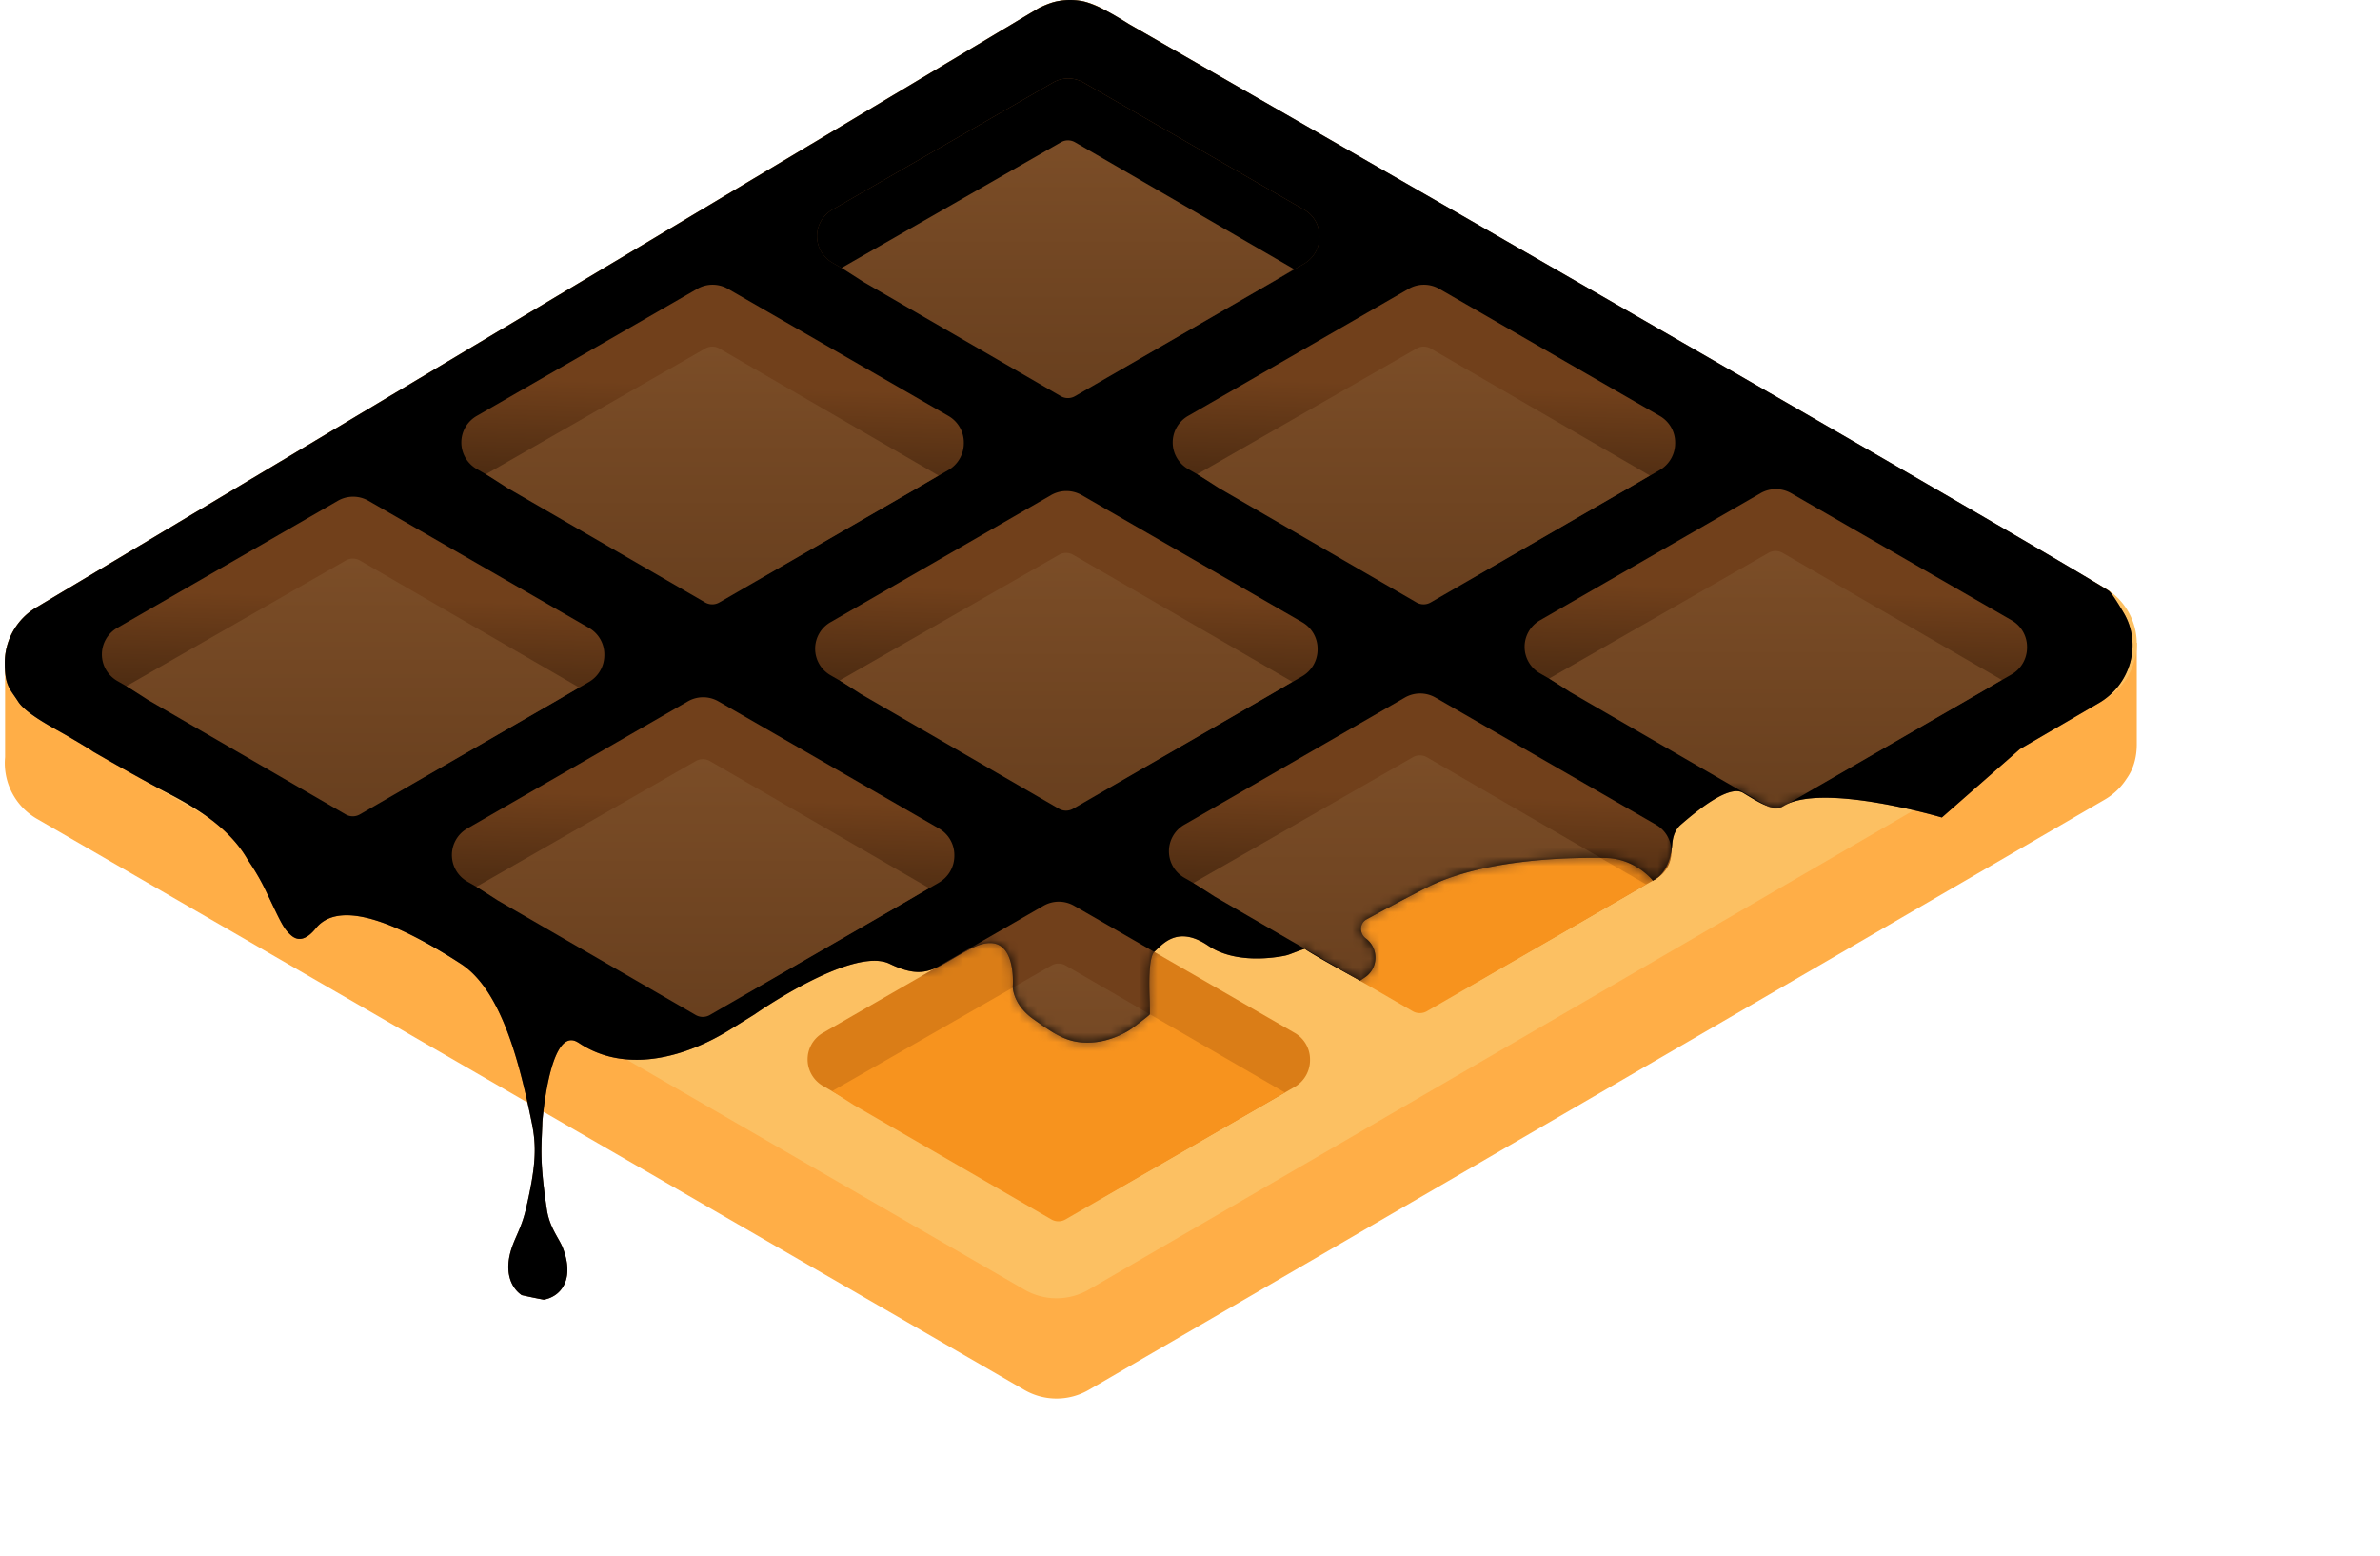 <svg xmlns="http://www.w3.org/2000/svg" xmlns:xlink="http://www.w3.org/1999/xlink" width="1.53em" height="1em" viewBox="0 0 256 168"><defs><linearGradient x1="-7.519%" y1="-15.038%" x2="-7.519%" y2="100%" id="ssvg-id-waffle-iconc"><stop stop-color="#9C703E" offset="0%"/><stop stop-color="#784A25" offset="100%"/></linearGradient><linearGradient x1="4.024%" y1="29.333%" x2="2.068%" y2="65.61%" id="ssvg-id-waffle-iconf"><stop stop-color="#71401B" offset="0%"/><stop stop-color="#472810" offset="100%"/></linearGradient><linearGradient x1="0%" y1="0%" x2="0%" y2="99.999%" id="ssvg-id-waffle-icong"><stop stop-color="#7B4D27" offset="0%"/><stop stop-color="#683F1E" offset="100%"/></linearGradient><linearGradient x1="4.024%" y1="29.333%" x2="2.068%" y2="65.61%" id="ssvg-id-waffle-iconi"><stop stop-color="#71401B" offset="0%"/><stop stop-color="#472810" offset="100%"/></linearGradient><linearGradient x1="0%" y1="-.001%" x2="0%" y2="100.001%" id="ssvg-id-waffle-iconj"><stop stop-color="#7B4D27" offset="0%"/><stop stop-color="#683F1E" offset="100%"/></linearGradient><linearGradient x1="4.023%" y1="29.333%" x2="2.068%" y2="65.61%" id="ssvg-id-waffle-iconk"><stop stop-color="#71401B" offset="0%"/><stop stop-color="#472810" offset="100%"/></linearGradient><linearGradient x1="0%" y1="0%" x2="0%" y2="100%" id="ssvg-id-waffle-iconl"><stop stop-color="#7B4D27" offset="0%"/><stop stop-color="#683F1E" offset="100%"/></linearGradient><linearGradient x1="4.023%" y1="29.334%" x2="2.068%" y2="65.61%" id="ssvg-id-waffle-iconm"><stop stop-color="#71401B" offset="0%"/><stop stop-color="#472810" offset="100%"/></linearGradient><linearGradient x1="4.024%" y1="29.334%" x2="2.068%" y2="65.61%" id="ssvg-id-waffle-iconn"><stop stop-color="#71401B" offset="0%"/><stop stop-color="#472810" offset="100%"/></linearGradient><linearGradient x1="4.023%" y1="29.333%" x2="2.068%" y2="65.61%" id="ssvg-id-waffle-icono"><stop stop-color="#71401B" offset="0%"/><stop stop-color="#472810" offset="100%"/></linearGradient><linearGradient x1="4.024%" y1="29.333%" x2="2.068%" y2="65.61%" id="ssvg-id-waffle-iconp"><stop stop-color="#71401B" offset="0%"/><stop stop-color="#472810" offset="100%"/></linearGradient><linearGradient x1="4.024%" y1="29.334%" x2="2.068%" y2="65.61%" id="ssvg-id-waffle-iconq"><stop stop-color="#71401B" offset="0%"/><stop stop-color="#472810" offset="100%"/></linearGradient><linearGradient x1="4.023%" y1="29.333%" x2="2.068%" y2="65.609%" id="ssvg-id-waffle-iconr"><stop stop-color="#71401B" offset="0%"/><stop stop-color="#472810" offset="100%"/></linearGradient><linearGradient x1="0%" y1="-.001%" x2="0%" y2="100.001%" id="ssvg-id-waffle-icons"><stop stop-color="#7B4D27" offset="0%"/><stop stop-color="#683F1E" offset="100%"/></linearGradient><path d="M118.52.932l104.552 60.402l1.934-1.243l5.247-1.529v15.22s-.455-.227-1.097-.54a6.94 6.94 0 0 1-2.376 2.269l-109.72 63.73a6.939 6.939 0 0 1-6.946 0L3.472 77.582A6.948 6.948 0 0 1 .03 70.92V60.678l6.066 3.3L111.575.933a6.94 6.94 0 0 1 6.946 0z" id="ssvg-id-waffle-iconb"/><path d="M55.29 133.386c-.195.447-.382.877-.544 1.357c-.828 2.465-.148 4.246 1.078 5.088a56.89 56.89 0 0 0 2.385.492c1.798-.323 3.381-2.12 2.062-5.574c-.13-.34-.328-.69-.545-1.075c-.45-.798-.987-1.747-1.187-3.085c-.69-4.603-.618-6.237-.533-8.18c.017-.392.035-.798.047-1.243c.123-1.544.996-10.148 3.727-8.686c.097.052.196.111.297.178c.14.092.285.183.436.272c4.887 2.879 11.004 1.226 15.82-1.768l2.648-1.645s10.548-7.408 14.578-5.458c3.231 1.564 4.48.832 6.798-.527a40.61 40.61 0 0 1 1.957-1.095c5.128-2.652 4.544 4.11 4.544 4.11s0 1.921 2.227 3.488l.25.178c2.086 1.47 3.485 2.456 5.902 2.356c2.512-.104 4.43-1.486 4.43-1.486s1.976-1.46 1.99-1.566c.015-.105.005-1.151 0-1.257v-.023c-.059-1.592-.18-4.907.525-5.506c.086-.072.182-.166.29-.271c.858-.83 2.486-2.405 5.5-.351c2.925 1.993 7.166 1.303 8.288 1.073c.19-.039.372-.097.553-.166c.514-.195 1.583-.598 1.597-.58c.216.287 5.962 3.444 5.962 3.444l.531-.36c1.466-.993 1.504-3.143.084-4.202c-.71-.529-.696-1.633.082-2.056a309.968 309.968 0 0 1 6.351-3.364c5.95-3.057 14.84-3.348 19.48-3.262c1.972.037 3.794.96 5.097 2.44c1.397-.714 1.968-2.367 2.086-3.932c.06-.779.3-1.561.912-2.092c1.673-1.451 5.206-4.39 6.744-3.447l.16.097c1.499.92 3.177 1.95 4.12 1.357c4.21-2.64 17.182 1.208 17.182 1.208l8.42-7.384l8.543-4.98c3.41-1.988 4.684-6.337 2.676-9.735c-.737-1.246-1.373-2.23-1.634-2.397C219.9 59.114 121.462 2.632 121.462 2.632a54.182 54.182 0 0 0-1.854-1.116l-1.06-.57c-.692-.346-1.332-.606-1.953-.771a6.943 6.943 0 0 0-3.348.063c-.475.142-.97.34-1.5.597a6.95 6.95 0 0 0-.172.097l-2.632 1.572l-.085.058l-.165.092L3.473 65.547A6.948 6.948 0 0 0 0 71.564c0 2.087.378 2.634 1.035 3.585c.124.18.259.375.402.597c.742 1.147 2.946 2.38 4.49 3.243c.336.189.641.36.893.508l.42.247c.99.583 1.901 1.12 2.277 1.395a275.171 275.171 0 0 0 6.767 3.797c.27.145.573.303.903.475c2.592 1.348 6.821 3.55 9.017 7.358c.027.046.086.136.171.263c.336.505 1.07 1.607 1.742 3l.627 1.309c1.14 2.388 1.428 2.99 2.178 3.647c.871.765 1.787.326 2.668-.764c2.72-3.363 9.519-.13 15.659 3.835c4.506 2.91 6.437 11.183 7.652 17.107c.528 2.571.5 4.603-.634 9.423c-.285 1.21-.642 2.03-.977 2.797z" id="ssvg-id-waffle-icond"/><pattern id="ssvg-id-waffle-iconh" width="25.8" height="25.8" x="-25.8" y="-25.8" patternUnits="userSpaceOnUse"><use xlink:href="#ssvg-id-waffle-icona" transform="scale(.1)"/></pattern></defs><path d="M118.52 11.76l104.552 60.403l1.934-1.243l5.247-1.529v10.951c0 1.464-.366 2.707-1.097 3.729a6.94 6.94 0 0 1-2.376 2.269l-109.72 63.731a6.939 6.939 0 0 1-6.946 0L3.472 88.411A6.948 6.948 0 0 1 .03 81.75V71.506l6.066 3.3l105.479-63.046a6.94 6.94 0 0 1 6.946 0z" fill="#FFAE47"/><path d="M118.52.932l108.26 62.545a6.948 6.948 0 0 1 0 12.034l-109.72 63.73a6.939 6.939 0 0 1-6.946 0L3.472 77.582a6.948 6.948 0 0 1 0-12.034L111.575.932a6.94 6.94 0 0 1 6.946 0z" fill="#FCC062"/><path d="M178.342 89.053l-23.833-13.735a3.324 3.324 0 0 0-3.303 0l-23.839 13.735a3.3 3.3 0 0 0 0 5.708l23.827 13.728a3.303 3.303 0 0 0 3.309 0l2.688-1.548c.248-.076.49-.18.719-.315l20.398-11.733a3.342 3.342 0 0 0 1.68-2.897v-.043v-.046a3.3 3.3 0 0 0-1.646-2.854z" fill="#DA7D17"/><path d="M152.046 109.179a1.54 1.54 0 0 0 1.543 0l21.404-12.368l2.263-1.335l-23.661-13.709a1.53 1.53 0 0 0-1.538 0l-23.68 13.562l2.304 1.482l21.365 12.368z" fill="#F7931E"/><path d="M100.904 89.461L77.07 75.727a3.321 3.321 0 0 0-3.303 0L49.93 89.461a3.3 3.3 0 0 0-1.645 2.854a3.3 3.3 0 0 0 1.645 2.854l23.827 13.729a3.303 3.303 0 0 0 3.309 0l2.688-1.548c.248-.076.49-.181.719-.315l20.398-11.733a3.342 3.342 0 0 0 1.68-2.897v-.043v-.047a3.3 3.3 0 0 0-1.646-2.854z" fill="#DA7D17"/><path d="M74.608 109.588a1.541 1.541 0 0 0 1.543 0l21.404-12.369l2.263-1.334l-23.661-13.71a1.529 1.529 0 0 0-1.538 0L50.94 95.739l2.304 1.481l21.365 12.369z" fill="#F7931E"/><path d="M139.317 111.528l-23.833-13.734a3.322 3.322 0 0 0-3.303 0l-23.839 13.734a3.3 3.3 0 0 0 0 5.708l23.827 13.728a3.303 3.303 0 0 0 3.309 0l2.688-1.548c.248-.075.49-.18.719-.314l20.398-11.734a3.342 3.342 0 0 0 1.68-2.897v-.043v-.046a3.3 3.3 0 0 0-1.646-2.854z" fill="#DA7D17"/><path d="M113.02 131.654a1.54 1.54 0 0 0 1.544 0l21.404-12.368l2.263-1.335l-23.661-13.709a1.529 1.529 0 0 0-1.538 0l-23.68 13.563l2.304 1.481l21.365 12.368z" fill="#F7931E"/><path d="M55.29 133.386c-.195.447-.382.877-.544 1.357c-.828 2.465-.148 4.246 1.078 5.088a56.89 56.89 0 0 0 2.385.492c1.798-.323 3.381-2.12 2.062-5.574c-.13-.34-.328-.69-.545-1.075c-.45-.798-.987-1.747-1.187-3.085c-.69-4.603-.618-6.237-.533-8.18c.017-.392.035-.798.047-1.243c.123-1.544.996-10.148 3.727-8.686c.097.052.196.111.297.178c.14.092.285.183.436.272c4.887 2.879 11.004 1.226 15.82-1.768l2.648-1.645s10.548-7.408 14.578-5.458c3.231 1.564 4.48.832 6.798-.527a40.61 40.61 0 0 1 1.957-1.095c5.128-2.652 4.544 4.11 4.544 4.11s0 1.921 2.227 3.488l.25.178c2.086 1.47 3.485 2.456 5.902 2.356c2.512-.104 4.43-1.486 4.43-1.486s1.976-1.46 1.99-1.566c.015-.105.005-1.151 0-1.257v-.023c-.059-1.592-.18-4.907.525-5.506c.086-.072.182-.166.29-.271c.858-.83 2.486-2.405 5.5-.351c2.925 1.993 7.166 1.303 8.288 1.073c.19-.039.372-.097.553-.166c.514-.195 1.583-.598 1.597-.58c.216.287 5.962 3.444 5.962 3.444l.531-.36c1.466-.993 1.504-3.143.084-4.202c-.71-.529-.696-1.633.082-2.056a309.968 309.968 0 0 1 6.351-3.364c5.95-3.057 14.84-3.348 19.48-3.262c1.972.037 3.794.96 5.097 2.44c1.397-.714 1.968-2.367 2.086-3.932c.06-.779.3-1.561.912-2.092c1.673-1.451 5.206-4.39 6.744-3.447l.16.097c1.499.92 3.177 1.95 4.12 1.357c4.21-2.64 17.182 1.208 17.182 1.208l8.42-7.384l8.543-4.98c3.41-1.988 4.684-6.337 2.676-9.735c-.737-1.246-1.373-2.23-1.634-2.397C219.9 59.114 121.462 2.632 121.462 2.632a54.182 54.182 0 0 0-1.854-1.116l-1.06-.57c-.692-.346-1.332-.606-1.953-.771a6.943 6.943 0 0 0-3.348.063c-.475.142-.97.34-1.5.597a6.95 6.95 0 0 0-.172.097l-2.632 1.572l-.085.058l-.165.092L3.473 65.547A6.948 6.948 0 0 0 0 71.564c0 2.087.378 2.634 1.035 3.585c.124.18.259.375.402.597c.742 1.147 2.946 2.38 4.49 3.243c.336.189.641.36.893.508l.42.247c.99.583 1.901 1.12 2.277 1.395a275.171 275.171 0 0 0 6.767 3.797c.27.145.573.303.903.475c2.592 1.348 6.821 3.55 9.017 7.358c.027.046.086.136.171.263c.336.505 1.07 1.607 1.742 3l.627 1.309c1.14 2.388 1.428 2.99 2.178 3.647c.871.765 1.787.326 2.668-.764c2.72-3.363 9.519-.13 15.659 3.835c4.506 2.91 6.437 11.183 7.652 17.107c.528 2.571.5 4.603-.634 9.423c-.285 1.21-.642 2.03-.977 2.797z" fill="url(#ssvg-id-waffle-iconc)"/><path d="M55.29 133.386c-.195.447-.382.877-.544 1.357c-.828 2.465-.148 4.246 1.078 5.088a56.89 56.89 0 0 0 2.385.492c1.798-.323 3.381-2.12 2.062-5.574c-.13-.34-.328-.69-.545-1.075c-.45-.798-.987-1.747-1.187-3.085c-.69-4.603-.618-6.237-.533-8.18c.017-.392.035-.798.047-1.243c.123-1.544.996-10.148 3.727-8.686c.097.052.196.111.297.178c.14.092.285.183.436.272c4.887 2.879 11.004 1.226 15.82-1.768l2.648-1.645s10.548-7.408 14.578-5.458c3.231 1.564 4.48.832 6.798-.527a40.61 40.61 0 0 1 1.957-1.095c5.128-2.652 4.544 4.11 4.544 4.11s0 1.921 2.227 3.488l.25.178c2.086 1.47 3.485 2.456 5.902 2.356c2.512-.104 4.43-1.486 4.43-1.486s1.976-1.46 1.99-1.566c.015-.105.005-1.151 0-1.257v-.023c-.059-1.592-.18-4.907.525-5.506c.086-.072.182-.166.29-.271c.858-.83 2.486-2.405 5.5-.351c2.925 1.993 7.166 1.303 8.288 1.073c.19-.039.372-.097.553-.166c.514-.195 1.583-.598 1.597-.58c.216.287 5.962 3.444 5.962 3.444l.531-.36c1.466-.993 1.504-3.143.084-4.202c-.71-.529-.696-1.633.082-2.056a309.968 309.968 0 0 1 6.351-3.364c5.95-3.057 14.84-3.348 19.48-3.262c1.972.037 3.794.96 5.097 2.44c1.397-.714 1.968-2.367 2.086-3.932c.06-.779.3-1.561.912-2.092c1.673-1.451 5.206-4.39 6.744-3.447l.16.097c1.499.92 3.177 1.95 4.12 1.357c4.21-2.64 17.182 1.208 17.182 1.208l8.42-7.384l8.543-4.98c3.41-1.988 4.684-6.337 2.676-9.735c-.737-1.246-1.373-2.23-1.634-2.397C219.9 59.114 121.462 2.632 121.462 2.632a54.182 54.182 0 0 0-1.854-1.116l-1.06-.57c-.692-.346-1.332-.606-1.953-.771a6.943 6.943 0 0 0-3.348.063c-.475.142-.97.34-1.5.597a6.95 6.95 0 0 0-.172.097l-2.632 1.572l-.085.058l-.165.092L3.473 65.547A6.948 6.948 0 0 0 0 71.564c0 2.087.378 2.634 1.035 3.585c.124.18.259.375.402.597c.742 1.147 2.946 2.38 4.49 3.243c.336.189.641.36.893.508l.42.247c.99.583 1.901 1.12 2.277 1.395a275.171 275.171 0 0 0 6.767 3.797c.27.145.573.303.903.475c2.592 1.348 6.821 3.55 9.017 7.358c.027.046.086.136.171.263c.336.505 1.07 1.607 1.742 3l.627 1.309c1.14 2.388 1.428 2.99 2.178 3.647c.871.765 1.787.326 2.668-.764c2.72-3.363 9.519-.13 15.659 3.835c4.506 2.91 6.437 11.183 7.652 17.107c.528 2.571.5 4.603-.634 9.423c-.285 1.21-.642 2.03-.977 2.797z" fill-opacity=".059" fill="url(#patternwaffle-pattern-1"/><g><mask id="ssvg-id-waffle-icone" fill="#fff"><use xlink:href="#ssvg-id-waffle-icond"/></mask><g mask="url(#ssvg-id-waffle-icone)"><path d="M129.854 14.174L106.022.44a3.322 3.322 0 0 0-3.303 0L78.88 14.174a3.3 3.3 0 0 0 0 5.708l23.826 13.728a3.303 3.303 0 0 0 3.31 0l2.688-1.548c.248-.075.49-.18.719-.315l20.398-11.733a3.342 3.342 0 0 0 1.68-2.897v-.043v-.046a3.3 3.3 0 0 0-1.647-2.854z" fill="url(#ssvg-id-waffle-iconf)" transform="translate(10.484 8.473)"/><path d="M129.854 14.174L106.022.44a3.322 3.322 0 0 0-3.303 0L78.88 14.174a3.3 3.3 0 0 0 0 5.708l23.826 13.728a3.303 3.303 0 0 0 3.31 0l2.688-1.548c.248-.075.49-.18.719-.315l20.398-11.733a3.342 3.342 0 0 0 1.68-2.897v-.043v-.046a3.3 3.3 0 0 0-1.647-2.854z" fill-opacity=".07" fill="url(#patternwaffle-pattern-1" transform="translate(10.484 8.473)"/><path d="M103.558 34.3a1.541 1.541 0 0 0 1.544 0l21.404-12.368l2.263-1.335l-23.662-13.709a1.53 1.53 0 0 0-1.537 0L79.89 20.45l2.303 1.482L103.558 34.3z" fill="url(#ssvg-id-waffle-icong)" transform="translate(10.484 8.473)"/><path d="M103.558 34.3a1.541 1.541 0 0 0 1.544 0l21.404-12.368l2.263-1.335l-23.662-13.709a1.53 1.53 0 0 0-1.537 0L79.89 20.45l2.303 1.482L103.558 34.3z" fill-opacity=".06" fill="url(#ssvg-id-waffle-iconh)" transform="translate(10.484 8.473)"/><path d="M168.266 36.445l-23.832-13.734a3.322 3.322 0 0 0-3.303 0l-23.839 13.734a3.3 3.3 0 0 0 0 5.708l23.826 13.728a3.303 3.303 0 0 0 3.31 0l2.688-1.548c.248-.075.49-.18.719-.315l20.398-11.733a3.342 3.342 0 0 0 1.68-2.897v-.043v-.046a3.3 3.3 0 0 0-1.647-2.854z" fill="url(#ssvg-id-waffle-iconi)" transform="translate(10.484 8.473)"/><path d="M168.266 36.445l-23.832-13.734a3.322 3.322 0 0 0-3.303 0l-23.839 13.734a3.3 3.3 0 0 0 0 5.708l23.826 13.728a3.303 3.303 0 0 0 3.31 0l2.688-1.548c.248-.075.49-.18.719-.315l20.398-11.733a3.342 3.342 0 0 0 1.68-2.897v-.043v-.046a3.3 3.3 0 0 0-1.647-2.854z" fill-opacity=".07" fill="url(#ssvg-id-waffle-iconh)" transform="translate(10.484 8.473)"/><path d="M141.97 56.571a1.541 1.541 0 0 0 1.544 0l21.404-12.368l2.263-1.335l-23.662-13.709a1.53 1.53 0 0 0-1.537 0l-23.68 13.562l2.303 1.482L141.97 56.57z" fill="url(#ssvg-id-waffle-iconj)" transform="translate(10.484 8.473)"/><path d="M141.97 56.571a1.541 1.541 0 0 0 1.544 0l21.404-12.368l2.263-1.335l-23.662-13.709a1.53 1.53 0 0 0-1.537 0l-23.68 13.562l2.303 1.482L141.97 56.57z" fill-opacity=".06" fill="url(#ssvg-id-waffle-iconh)" transform="translate(10.484 8.473)"/><path d="M129.65 58.717l-23.832-13.735a3.323 3.323 0 0 0-3.303 0l-23.84 13.735a3.3 3.3 0 0 0 0 5.708l23.827 13.728a3.303 3.303 0 0 0 3.31 0l2.687-1.548c.249-.076.49-.181.72-.315l20.398-11.733a3.342 3.342 0 0 0 1.679-2.897v-.043v-.046a3.3 3.3 0 0 0-1.646-2.854z" fill="url(#ssvg-id-waffle-iconk)" transform="translate(10.484 8.473)"/><path d="M129.65 58.717l-23.832-13.735a3.323 3.323 0 0 0-3.303 0l-23.84 13.735a3.3 3.3 0 0 0 0 5.708l23.827 13.728a3.303 3.303 0 0 0 3.31 0l2.687-1.548c.249-.076.49-.181.72-.315l20.398-11.733a3.342 3.342 0 0 0 1.679-2.897v-.043v-.046a3.3 3.3 0 0 0-1.646-2.854z" fill-opacity=".07" fill="url(#ssvg-id-waffle-iconh)" transform="translate(10.484 8.473)"/><path d="M103.354 78.843a1.539 1.539 0 0 0 1.543 0l21.405-12.368l2.263-1.336l-23.662-13.708a1.529 1.529 0 0 0-1.537 0l-23.68 13.562l2.303 1.482l21.365 12.368z" fill="url(#ssvg-id-waffle-iconl)" transform="translate(10.484 8.473)"/><path d="M103.354 78.843a1.539 1.539 0 0 0 1.543 0l21.405-12.368l2.263-1.336l-23.662-13.708a1.529 1.529 0 0 0-1.537 0l-23.68 13.562l2.303 1.482l21.365 12.368z" fill-opacity=".06" fill="url(#ssvg-id-waffle-iconh)" transform="translate(10.484 8.473)"/><path d="M167.858 80.579l-23.833-13.734a3.324 3.324 0 0 0-3.303 0l-23.838 13.734a3.3 3.3 0 0 0 0 5.708l23.826 13.728a3.304 3.304 0 0 0 3.309 0l2.688-1.548c.248-.075.49-.18.72-.315l20.397-11.733a3.342 3.342 0 0 0 1.68-2.897v-.043v-.046a3.3 3.3 0 0 0-1.646-2.854z" fill="url(#ssvg-id-waffle-iconm)" transform="translate(10.484 8.473)"/><path d="M167.858 80.579l-23.833-13.734a3.324 3.324 0 0 0-3.303 0l-23.838 13.734a3.3 3.3 0 0 0 0 5.708l23.826 13.728a3.304 3.304 0 0 0 3.309 0l2.688-1.548c.248-.075.49-.18.72-.315l20.397-11.733a3.342 3.342 0 0 0 1.68-2.897v-.043v-.046a3.3 3.3 0 0 0-1.646-2.854z" fill-opacity=".07" fill="url(#ssvg-id-waffle-iconh)" transform="translate(10.484 8.473)"/><path d="M141.562 100.705a1.54 1.54 0 0 0 1.543 0l21.405-12.368l2.262-1.335l-23.661-13.709a1.531 1.531 0 0 0-1.538 0l-23.68 13.562l2.304 1.482l21.365 12.368z" fill="url(#ssvg-id-waffle-iconj)" transform="translate(10.484 8.473)"/><path d="M141.562 100.705a1.54 1.54 0 0 0 1.543 0l21.405-12.368l2.262-1.335l-23.661-13.709a1.531 1.531 0 0 0-1.538 0l-23.68 13.562l2.304 1.482l21.365 12.368z" fill-opacity=".06" fill="url(#ssvg-id-waffle-iconh)" transform="translate(10.484 8.473)"/><path d="M90.42 80.988L66.587 67.253a3.321 3.321 0 0 0-3.302 0l-23.84 13.735a3.3 3.3 0 0 0-1.645 2.854a3.3 3.3 0 0 0 1.646 2.854l23.826 13.728a3.303 3.303 0 0 0 3.31 0l2.687-1.548c.248-.076.49-.18.72-.315l20.397-11.733a3.342 3.342 0 0 0 1.68-2.897v-.043v-.046a3.3 3.3 0 0 0-1.646-2.854z" fill="url(#ssvg-id-waffle-iconn)" transform="translate(10.484 8.473)"/><path d="M90.42 80.988L66.587 67.253a3.321 3.321 0 0 0-3.302 0l-23.84 13.735a3.3 3.3 0 0 0-1.645 2.854a3.3 3.3 0 0 0 1.646 2.854l23.826 13.728a3.303 3.303 0 0 0 3.31 0l2.687-1.548c.248-.076.49-.18.72-.315l20.397-11.733a3.342 3.342 0 0 0 1.68-2.897v-.043v-.046a3.3 3.3 0 0 0-1.646-2.854z" fill-opacity=".07" fill="url(#ssvg-id-waffle-iconh)" transform="translate(10.484 8.473)"/><path d="M64.124 101.114a1.54 1.54 0 0 0 1.543 0l21.405-12.368l2.262-1.336l-23.661-13.708a1.529 1.529 0 0 0-1.538 0L40.456 87.264l2.303 1.482l21.365 12.368z" fill="url(#ssvg-id-waffle-iconl)" transform="translate(10.484 8.473)"/><path d="M64.124 101.114a1.54 1.54 0 0 0 1.543 0l21.405-12.368l2.262-1.336l-23.661-13.708a1.529 1.529 0 0 0-1.538 0L40.456 87.264l2.303 1.482l21.365 12.368z" fill-opacity=".06" fill="url(#ssvg-id-waffle-iconh)" transform="translate(10.484 8.473)"/><path d="M128.833 103.054L105 89.32a3.322 3.322 0 0 0-3.303 0L77.86 103.054a3.3 3.3 0 0 0 0 5.708l23.826 13.729a3.303 3.303 0 0 0 3.309 0l2.688-1.548c.248-.076.49-.181.72-.316l20.397-11.732a3.342 3.342 0 0 0 1.68-2.897v-.043v-.047a3.3 3.3 0 0 0-1.646-2.854z" fill="url(#ssvg-id-waffle-icono)" transform="translate(10.484 8.473)"/><path d="M128.833 103.054L105 89.32a3.322 3.322 0 0 0-3.303 0L77.86 103.054a3.3 3.3 0 0 0 0 5.708l23.826 13.729a3.303 3.303 0 0 0 3.309 0l2.688-1.548c.248-.076.49-.181.72-.316l20.397-11.732a3.342 3.342 0 0 0 1.68-2.897v-.043v-.047a3.3 3.3 0 0 0-1.646-2.854z" fill-opacity=".07" fill="url(#ssvg-id-waffle-iconh)" transform="translate(10.484 8.473)"/><path d="M102.537 123.18a1.539 1.539 0 0 0 1.543 0l21.405-12.368l2.262-1.335l-23.661-13.708a1.529 1.529 0 0 0-1.538 0l-23.68 13.562l2.304 1.481l21.365 12.368z" fill="url(#ssvg-id-waffle-iconl)" transform="translate(10.484 8.473)"/><path d="M102.537 123.18a1.539 1.539 0 0 0 1.543 0l21.405-12.368l2.262-1.335l-23.661-13.708a1.529 1.529 0 0 0-1.538 0l-23.68 13.562l2.304 1.481l21.365 12.368z" fill-opacity=".06" fill="url(#ssvg-id-waffle-iconh)" transform="translate(10.484 8.473)"/><path d="M206.27 58.512l-23.832-13.734a3.323 3.323 0 0 0-3.303 0l-23.839 13.734a3.3 3.3 0 0 0 0 5.708l23.827 13.729a3.303 3.303 0 0 0 3.309 0l2.688-1.549c.248-.075.49-.18.719-.315l20.398-11.732a3.342 3.342 0 0 0 1.68-2.897v-.043v-.047a3.3 3.3 0 0 0-1.646-2.854z" fill="url(#ssvg-id-waffle-iconp)" transform="translate(10.484 8.473)"/><path d="M206.27 58.512l-23.832-13.734a3.323 3.323 0 0 0-3.303 0l-23.839 13.734a3.3 3.3 0 0 0 0 5.708l23.827 13.729a3.303 3.303 0 0 0 3.309 0l2.688-1.549c.248-.075.49-.18.719-.315l20.398-11.732a3.342 3.342 0 0 0 1.68-2.897v-.043v-.047a3.3 3.3 0 0 0-1.646-2.854z" fill-opacity=".07" fill="url(#ssvg-id-waffle-iconh)" transform="translate(10.484 8.473)"/><path d="M179.975 78.638a1.541 1.541 0 0 0 1.543 0l21.404-12.368l2.263-1.335l-23.661-13.709a1.53 1.53 0 0 0-1.538 0l-23.68 13.563l2.304 1.481l21.365 12.368z" fill="url(#ssvg-id-waffle-iconj)" transform="translate(10.484 8.473)"/><path d="M179.975 78.638a1.541 1.541 0 0 0 1.543 0l21.404-12.368l2.263-1.335l-23.661-13.709a1.53 1.53 0 0 0-1.538 0l-23.68 13.563l2.304 1.481l21.365 12.368z" fill-opacity=".06" fill="url(#ssvg-id-waffle-iconh)" transform="translate(10.484 8.473)"/><path d="M91.442 36.445L67.609 22.711a3.322 3.322 0 0 0-3.303 0L40.467 36.445a3.3 3.3 0 0 0-1.646 2.854a3.3 3.3 0 0 0 1.646 2.854l23.827 13.728a3.303 3.303 0 0 0 3.309 0l2.688-1.548c.248-.075.49-.18.719-.315l20.398-11.733a3.342 3.342 0 0 0 1.68-2.897v-.043v-.046a3.3 3.3 0 0 0-1.646-2.854z" fill="url(#ssvg-id-waffle-iconq)" transform="translate(10.484 8.473)"/><path d="M91.442 36.445L67.609 22.711a3.322 3.322 0 0 0-3.303 0L40.467 36.445a3.3 3.3 0 0 0-1.646 2.854a3.3 3.3 0 0 0 1.646 2.854l23.827 13.728a3.303 3.303 0 0 0 3.309 0l2.688-1.548c.248-.075.49-.18.719-.315l20.398-11.733a3.342 3.342 0 0 0 1.68-2.897v-.043v-.046a3.3 3.3 0 0 0-1.646-2.854z" fill-opacity=".07" fill="url(#ssvg-id-waffle-iconh)" transform="translate(10.484 8.473)"/><path d="M65.146 56.571a1.54 1.54 0 0 0 1.543 0l21.404-12.368l2.263-1.335L66.695 29.16a1.531 1.531 0 0 0-1.538 0l-23.68 13.562l2.304 1.482L65.146 56.57z" fill="url(#ssvg-id-waffle-iconj)" transform="translate(10.484 8.473)"/><path d="M65.146 56.571a1.54 1.54 0 0 0 1.543 0l21.404-12.368l2.263-1.335L66.695 29.16a1.531 1.531 0 0 0-1.538 0l-23.68 13.562l2.304 1.482L65.146 56.57z" fill-opacity=".06" fill="url(#ssvg-id-waffle-iconh)" transform="translate(10.484 8.473)"/><path d="M52.62 59.33L28.787 45.594a3.323 3.323 0 0 0-3.302 0L1.645 59.329a3.3 3.3 0 0 0 0 5.708l23.827 13.729a3.303 3.303 0 0 0 3.31 0l2.687-1.549c.249-.075.49-.18.72-.314L52.586 65.17a3.342 3.342 0 0 0 1.679-2.897v-.043v-.046a3.3 3.3 0 0 0-1.646-2.855z" fill="url(#ssvg-id-waffle-iconr)" transform="translate(10.484 8.473)"/><path d="M52.62 59.33L28.787 45.594a3.323 3.323 0 0 0-3.302 0L1.645 59.329a3.3 3.3 0 0 0 0 5.708l23.827 13.729a3.303 3.303 0 0 0 3.31 0l2.687-1.549c.249-.075.49-.18.72-.314L52.586 65.17a3.342 3.342 0 0 0 1.679-2.897v-.043v-.046a3.3 3.3 0 0 0-1.646-2.855z" fill-opacity=".07" fill="url(#ssvg-id-waffle-iconh)" transform="translate(10.484 8.473)"/><path d="M26.324 79.456a1.54 1.54 0 0 0 1.543 0l21.405-12.368l2.263-1.336l-23.662-13.708a1.529 1.529 0 0 0-1.538 0L2.656 65.606l2.303 1.482l21.365 12.368z" fill="url(#ssvg-id-waffle-icons)" transform="translate(10.484 8.473)"/><path d="M26.324 79.456a1.54 1.54 0 0 0 1.543 0l21.405-12.368l2.263-1.336l-23.662-13.708a1.529 1.529 0 0 0-1.538 0L2.656 65.606l2.303 1.482l21.365 12.368z" fill-opacity=".06" fill="url(#ssvg-id-waffle-iconh)" transform="translate(10.484 8.473)"/></g></g></svg>